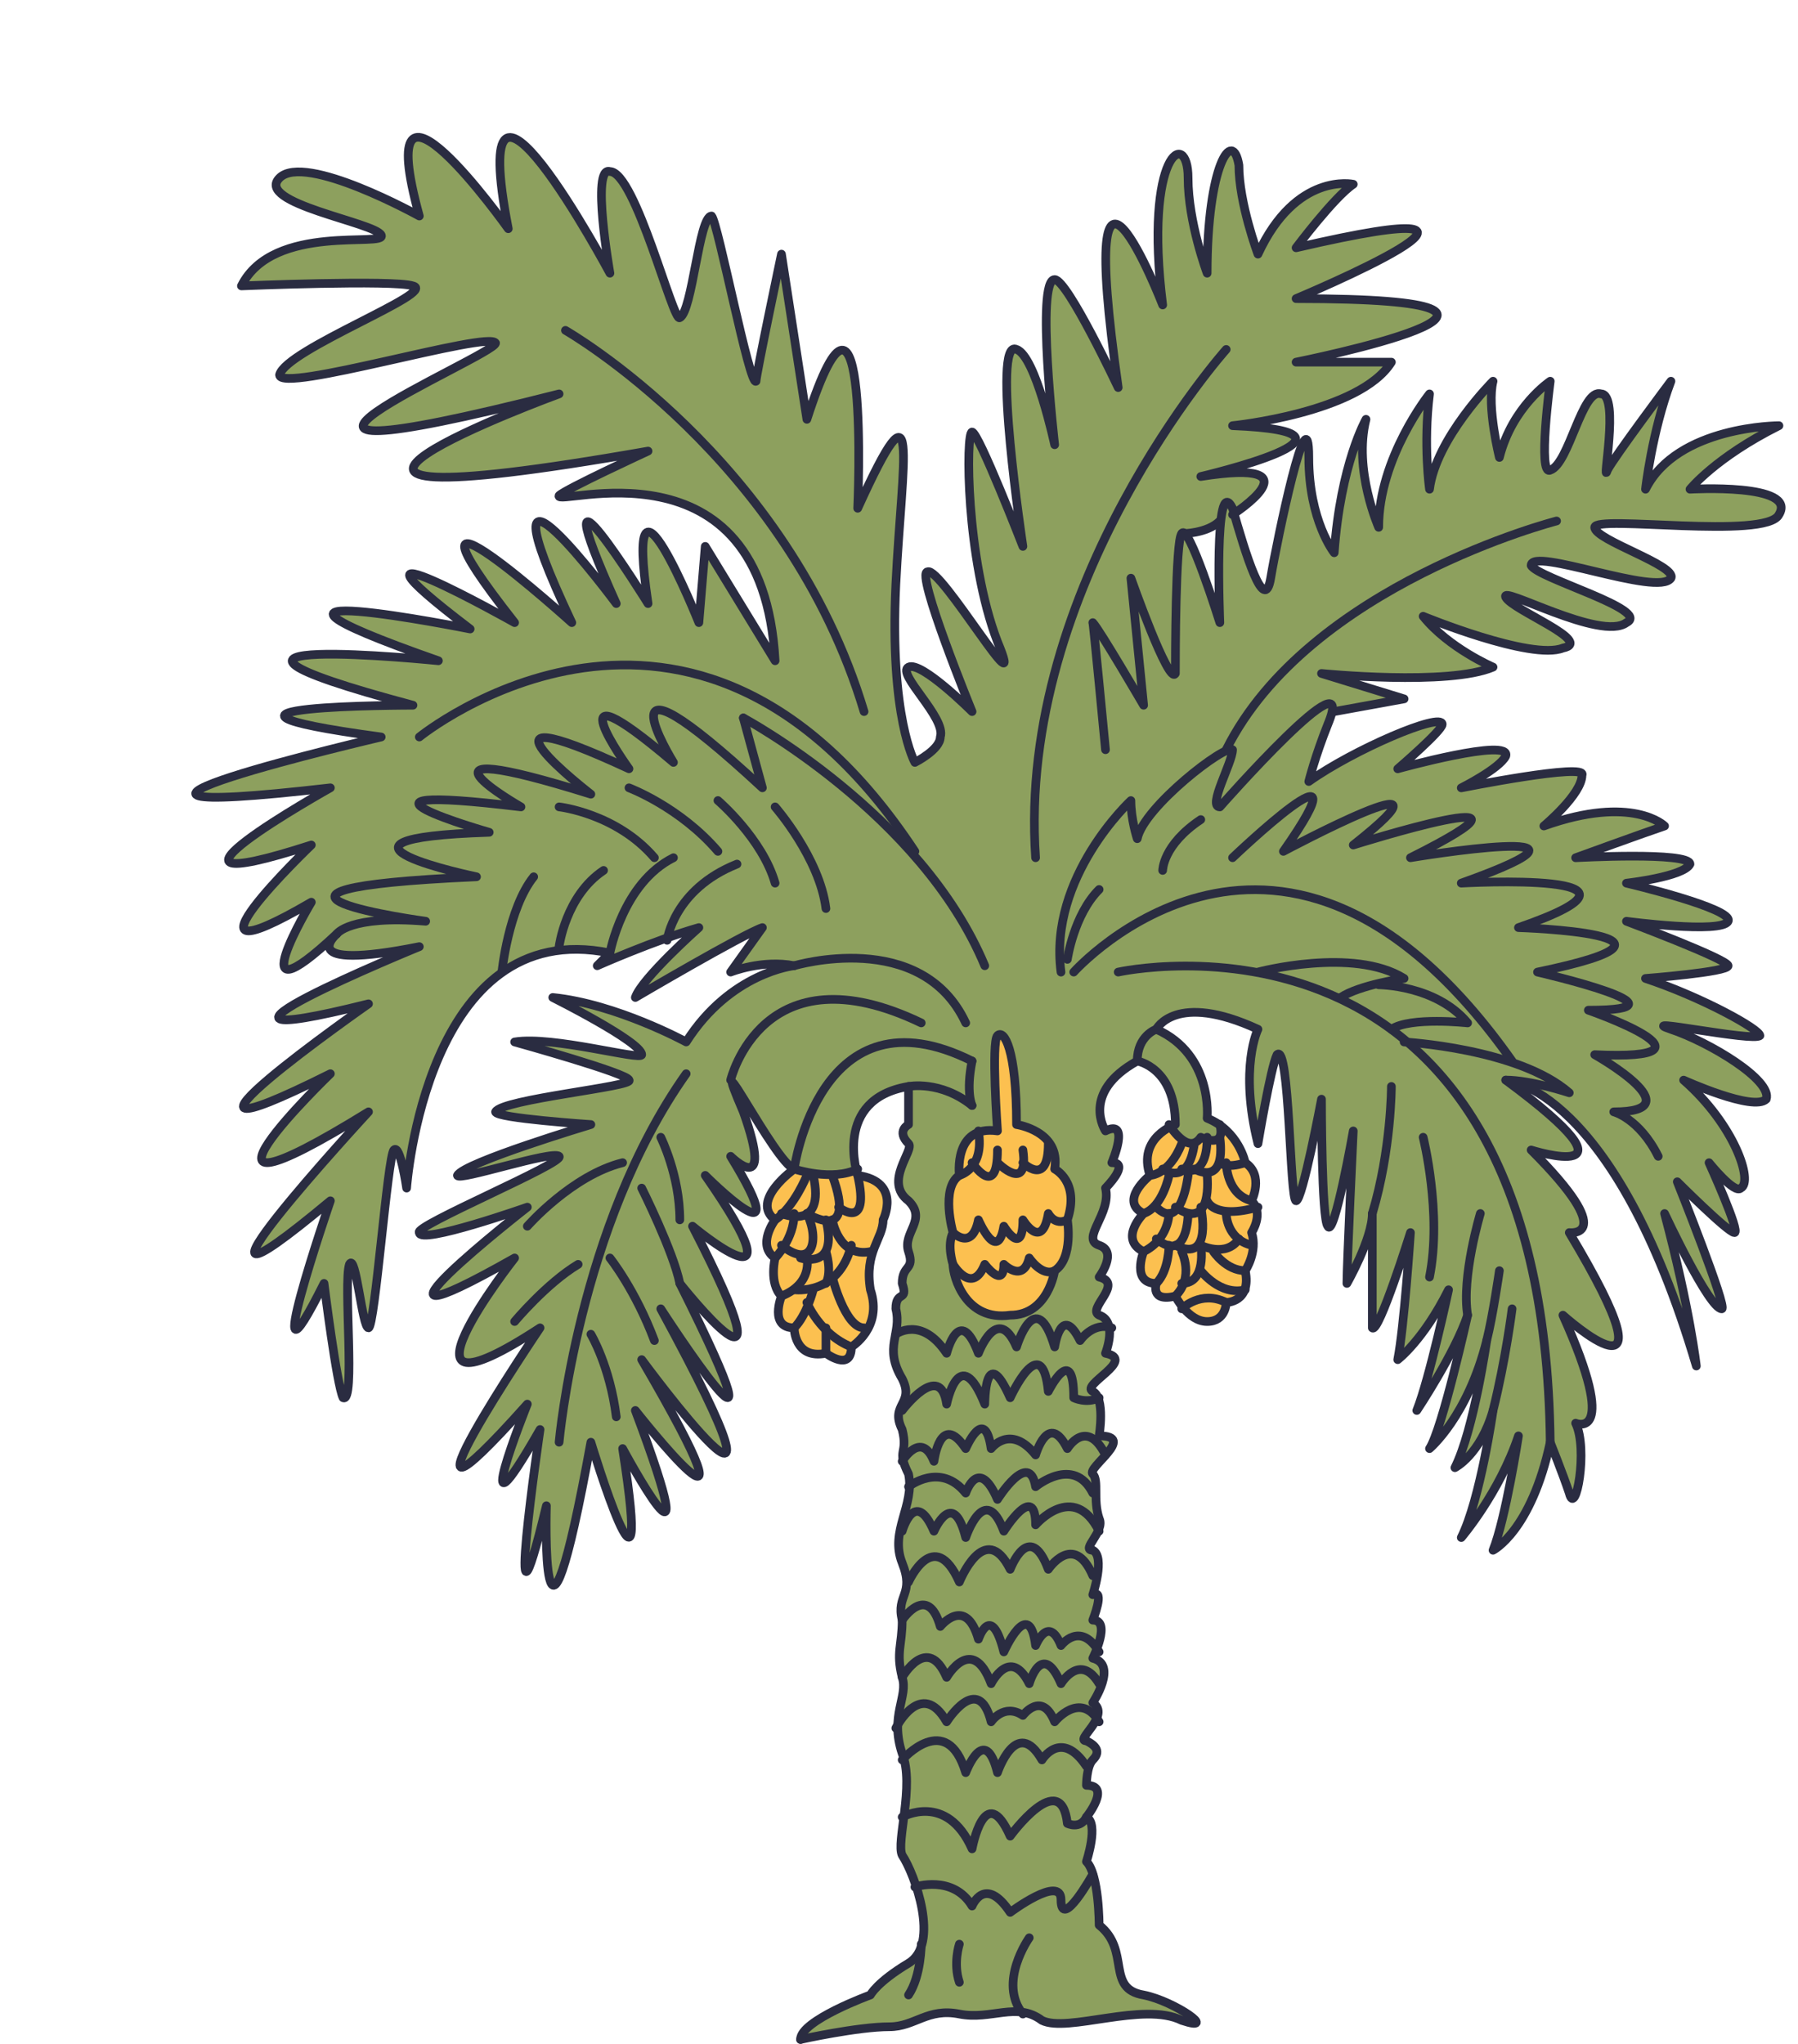 <?xml version="1.0" encoding="UTF-8"?>
<!DOCTYPE svg PUBLIC '-//W3C//DTD SVG 1.0//EN'
          'http://www.w3.org/TR/2001/REC-SVG-20010904/DTD/svg10.dtd'>
<svg clip-rule="evenodd" fill-rule="evenodd" height="321.7" image-rendering="optimizeQuality" preserveAspectRatio="xMidYMid meet" shape-rendering="geometricPrecision" text-rendering="geometricPrecision" version="1.0" viewBox="-30.0 -21.0 283.0 321.7" width="283.0" xmlns="http://www.w3.org/2000/svg" xmlns:xlink="http://www.w3.org/1999/xlink" zoomAndPan="magnify"
><g
  ><g
    ><g id="change1_1"
      ><path d="M129 280c-4,-6 -6,-1 -6,-1 -3,-5 -9,-3 -9,-3 1,3 1,7 1,9 -1,2 -1,3 -2,3 -5,3 -6,5 -6,5 0,0 -11,4 -11,7 0,0 9,-2 14,-2 4,0 6,-3 11,-2 4,1 7,-1 10,0 1,0 2,0 3,1 4,2 16,-3 22,0 6,2 -1,-3 -6,-4 -6,-1 -2,-7 -7,-11 0,0 0,-5 -1,-8 0,0 -5,9 -5,4 0,-4 -8,2 -8,2z" fill="#8da05e"
      /></g
      ><g id="change1_2"
      ><path d="M123 279c0,0 2,-5 6,1 0,0 8,-6 8,-2 0,5 5,-4 5,-4 0,-1 0,-1 -1,-2 0,0 2,-6 0,-7 -1,2 -3,1 -3,1 -1,-9 -9,2 -9,2 -4,-9 -6,2 -6,2 -4,-9 -11,-5 -11,-5 0,3 -1,5 0,6 1,1 1,3 2,5 0,0 6,-2 9,3z" fill="#8da05e"
      /></g
      ><g id="change1_3"
      ><path d="M112 265c0,0 7,-4 11,5 0,0 2,-11 6,-2 0,0 8,-11 9,-2 0,0 2,1 3,-1 0,0 4,-5 0,-5 0,0 0,-2 0,-3 -4,-6 -7,-1 -7,-1 -4,-7 -7,2 -7,2 -2,-8 -5,0 -5,0 -3,-10 -10,-2 -10,-2 1,2 1,6 0,9z" fill="#8da05e"
      /></g
      ><g id="change1_4"
      ><path d="M112 256c0,0 7,-8 10,2 0,0 3,-8 5,0 0,0 3,-9 7,-2 0,0 3,-5 7,1 0,0 1,-1 1,-1 1,-1 1,-2 -1,-3 -1,0 1,-1 2,-3 -3,-5 -7,0 -7,0 -2,-5 -5,-1 -5,-1 -3,-2 -5,1 -5,1 -2,-8 -7,0 -7,0 -4,-7 -8,1 -8,1 0,1 0,2 1,4 0,0 0,0 0,1z" fill="#8da05e"
      /></g
      ><g id="change1_5"
      ><path d="M111 251c0,0 4,-8 8,-1 0,0 5,-8 7,0 0,0 2,-3 5,-1 0,0 3,-4 5,1 0,0 4,-5 7,0 0,-1 0,-2 -1,-3 0,0 0,-1 1,-3 -3,-5 -6,0 -6,0 -3,-7 -5,0 -5,0 -3,-6 -6,0 -6,0 -3,-8 -7,-1 -7,-1 -3,-7 -7,0 -7,0 0,3 -1,5 -1,8z" fill="#8da05e"
      /></g
      ><g id="change1_6"
      ><path d="M112 243c0,0 4,-7 7,0 0,0 4,-7 7,1 0,0 3,-6 6,0 0,0 2,-7 5,0 0,0 3,-5 6,0 1,-1 1,-3 -1,-4 0,0 0,0 1,-1 -3,-5 -6,-1 -6,-1 -2,-5 -4,0 -4,0 -1,-8 -5,1 -5,1 -2,-8 -4,-2 -4,-2 -2,-7 -6,-2 -6,-2 -2,-7 -6,-1 -6,-1 0,0 0,0 0,0 0,4 -1,5 0,9 0,0 0,0 0,0z" fill="#8da05e"
      /></g
      ><g id="change1_7"
      ><path d="M112 234c0,0 4,-6 6,1 0,0 4,-5 6,2 0,0 2,-6 4,2 0,0 4,-9 5,-1 0,0 2,-5 4,0 0,0 3,-4 6,1 0,-2 1,-5 -1,-5 0,0 2,-5 0,-4 0,0 0,-1 0,-3 -3,-7 -7,-1 -7,-1 -3,-8 -6,0 -6,0 -4,-8 -8,2 -8,2 -4,-9 -8,0 -8,0 0,2 -2,3 -1,6z" fill="#8da05e"
      /></g
      ><g id="change1_8"
      ><path d="M113 228c0,0 4,-9 8,0 0,0 4,-10 8,-2 0,0 3,-8 6,0 0,0 4,-6 7,1 1,-1 1,-3 0,-4 -2,0 0,-2 1,-3 -4,-8 -10,-1 -10,-1 0,-7 -5,1 -5,1 -3,-8 -6,1 -6,1 -2,-8 -5,-1 -5,-1 -3,-7 -5,0 -5,0 -1,1 -1,3 0,5 0,1 0,2 1,3z" fill="#8da05e"
      /></g
      ><g id="change1_9"
      ><path d="M117 220c0,0 3,-7 5,1 0,0 3,-9 6,-1 0,0 5,-8 5,-1 0,0 6,-7 10,1 0,-1 0,-2 0,-2 -1,-1 -1,-3 -1,-4 -3,-6 -9,-1 -9,-1 -1,-6 -6,2 -6,2 -3,-7 -5,-1 -5,-1 -4,-5 -9,-1 -9,-1 0,2 -1,4 -1,7 0,0 2,-7 5,0z" fill="#8da05e"
      /></g
      ><g id="change1_10"
      ><path d="M113 213c0,0 5,-4 9,1 0,0 2,-6 5,1 0,0 5,-8 6,-2 0,0 6,-5 9,1 1,-2 1,-3 0,-3 -1,-1 1,-2 2,-3 -3,-6 -6,-1 -6,-1 -3,-6 -5,1 -5,1 -4,-5 -7,-1 -7,-1 -1,-7 -4,0 -4,0 -4,-6 -5,2 -5,2 -2,-5 -5,0 -5,0 0,0 0,1 1,2 0,1 0,1 0,2z" fill="#8da05e"
      /></g
      ><g id="change1_11"
      ><path d="M112 209c0,0 3,-5 5,0 0,0 1,-8 5,-2 0,0 3,-7 4,0 0,0 3,-4 7,1 0,0 2,-7 5,-1 0,0 3,-5 6,1 1,-2 2,-3 -1,-3 0,0 1,-5 0,-6 -2,1 -4,0 -4,0 0,-9 -4,-1 -4,-1 -1,-10 -6,1 -6,1 -4,-9 -4,1 -4,1 -4,-10 -6,0 -6,0 -1,-7 -7,1 -7,1 -1,1 -1,2 0,3 0,3 0,3 0,5z" fill="#8da05e"
      /></g
      ><g id="change1_12"
      ><path d="M112 201c0,0 6,-8 7,-1 0,0 2,-10 6,0 0,0 0,-10 4,-1 0,0 5,-11 6,-1 0,0 4,-8 4,1 0,0 2,1 4,0 -1,-1 -1,-1 -1,-1 -2,-1 7,-5 2,-6 0,0 1,-2 1,-4 -3,-1 -5,2 -5,2 -3,-6 -4,1 -4,1 -3,-10 -6,0 -6,0 -3,-7 -6,1 -6,1 -3,-8 -5,0 -5,0 -4,-6 -8,-3 -8,-3 0,2 -1,4 1,7 1,2 1,3 0,5z" fill="#8da05e"
      /></g
      ><g id="change1_13"
      ><path d="M189 141c-3,-2 -6,-4 -8,-5 -5,-2 -9,-3 -13,-4 0,0 15,-4 23,1 0,0 -2,0 -4,1 0,0 9,0 14,6 0,0 -9,-1 -12,1zm-27 -80c0,5 0,16 0,16 0,0 -4,-11 -6,-14 0,0 4,0 6,-2zm-51 128c0,0 4,-3 8,3 0,0 2,-8 5,0 0,0 3,-8 6,-1 0,0 3,-10 6,0 0,0 1,-7 4,-1 0,0 2,-3 5,-2 0,-1 -1,-1 -2,-2 -2,-1 4,-5 0,-6 0,0 3,-4 0,-5 -3,-1 2,-5 1,-9 0,0 4,-4 1,-4 0,0 3,-7 -1,-5 0,0 -4,-6 5,-11 0,-4 3,-5 3,-5 0,0 3,-6 16,0 0,0 -3,6 0,18 0,0 2,-12 3,-14 2,-2 2,23 3,23 1,0 4,-16 4,-16 0,0 0,19 1,20 1,2 4,-15 4,-15 0,0 -1,21 -1,24 0,0 4,-7 4,-11 0,0 0,17 0,18 1,1 6,-15 6,-15 0,0 -1,15 -2,20 0,0 4,-3 8,-11 0,0 -3,14 -5,19 0,0 6,-9 8,-15 0,0 -4,18 -6,21 0,0 6,-5 9,-17 0,0 -2,14 -5,20 0,0 4,-2 6,-9 0,0 -2,14 -5,20 0,0 6,-7 9,-16 0,0 -2,13 -4,18 0,0 6,-3 9,-17 0,-34 -10,-53 -23,-63 0,0 9,0 17,3 3,1 7,3 9,5 0,0 -6,-2 -10,-2 0,0 17,1 30,45 0,0 -1,-9 -5,-24 0,0 7,15 9,15 1,0 -7,-20 -7,-20 0,0 8,8 9,8 1,0 -4,-11 -4,-11 0,0 4,5 5,4 2,-1 -1,-10 -9,-17 0,0 11,5 13,3 1,-3 -9,-9 -15,-11 -6,-2 13,2 14,1 0,-1 -9,-6 -18,-9 0,0 13,-1 13,-2 0,-1 -16,-7 -16,-7 0,0 15,2 16,0 1,-2 -16,-6 -16,-6 0,0 9,-1 10,-3 0,-2 -18,-1 -18,-1 0,0 11,-4 14,-5 0,0 -5,-5 -19,0 0,0 6,-5 6,-8 1,-2 -19,2 -19,2 0,0 6,-3 7,-5 1,-3 -17,2 -17,2 0,0 7,-6 7,-7 0,-2 -14,4 -21,9 0,0 1,-4 3,-9 1,-1 1,-2 1,-2l11 -2 -13 -4c0,0 20,2 27,-1 0,0 -7,-3 -11,-8 0,0 17,7 22,5 5,-1 -8,-6 -9,-8 -1,-2 15,7 19,4 4,-2 -14,-7 -15,-9 0,-3 20,5 22,2 1,-2 -12,-6 -12,-8 0,-2 27,2 29,-2 3,-5 -14,-4 -14,-4 0,0 4,-5 14,-10 0,0 -16,0 -21,10 0,0 1,-9 4,-17 0,0 -9,12 -10,14 -1,3 2,-12 -1,-12 -3,-1 -5,11 -8,12 -2,1 0,-14 0,-14 0,0 -6,4 -8,12 0,0 -2,-8 -1,-12 0,0 -9,9 -10,17 0,0 -1,-7 0,-15 0,0 -8,10 -8,21 0,0 -4,-9 -2,-17 0,0 -4,7 -5,21 0,0 -4,-5 -4,-15 0,-11 -5,13 -6,19 -1,6 -4,-4 -6,-10 0,0 14,-9 -5,-6 0,0 30,-7 5,-8 0,0 20,-2 25,-10l-15 0c0,0 50,-10 0,-10 0,0 43,-18 0,-8 0,0 6,-8 9,-10 0,0 -9,-2 -15,11 0,0 -3,-8 -3,-14 -1,-6 -5,0 -5,17 0,0 -3,-8 -3,-15 0,-8 -7,-4 -4,20 0,0 -14,-36 -7,13 0,0 -8,-17 -10,-17 -3,0 0,26 0,26 0,0 -3,-14 -6,-15 -4,-2 1,31 1,31 0,0 -7,-18 -8,-18 -1,0 -1,20 4,33 5,12 -9,-12 -11,-11 -2,0 7,22 7,22 0,0 -8,-8 -10,-7 -2,1 6,8 5,11 0,2 -4,4 -4,4 0,0 -4,-7 -3,-28 1,-20 4,-34 -6,-12 0,0 2,-45 -8,-14l-4 -26c0,0 -4,19 -4,20 -1,1 -6,-25 -7,-26 -2,0 -3,15 -5,16 -1,1 -7,-23 -11,-23 -3,-1 0,16 0,16 0,0 -23,-43 -16,-7 0,0 -22,-31 -14,-2 0,0 -18,-10 -22,-6 -4,4 15,7 16,9 1,2 -17,-2 -22,8 0,0 24,-1 27,0 4,1 -20,10 -21,14 0,3 33,-7 34,-5 0,2 -53,24 10,8 0,0 -60,22 14,9 0,0 -13,6 -14,7 -1,2 32,-10 34,26l-11 -18 -1 12c0,0 -12,-30 -8,-3 0,0 -18,-29 -5,0 0,0 -23,-31 -7,3 0,0 -31,-28 -9,0 0,0 -32,-18 -7,1 0,0 -45,-9 -5,5 0,0 -49,-5 -4,7 0,0 -42,0 -5,5 0,0 -60,14 -8,8 0,0 -34,19 -3,9 0,0 -24,23 0,9 0,0 -12,20 4,5 -1,0 -6,6 13,2 0,0 -44,18 -8,9 0,0 -40,28 -6,11 0,0 -28,27 6,6 0,0 -36,39 -6,14 0,0 -12,35 -1,13 0,0 2,16 3,18 2,1 0,-18 1,-21 1,-2 2,10 3,10 1,0 3,-27 4,-28 1,-1 2,6 2,6 0,0 2,-24 15,-34 3,-2 5,-3 9,-4 2,0 5,0 8,1l-2 2c0,0 6,-2 11,-4 2,-1 4,-1 5,-2 0,0 -9,8 -10,11 0,0 17,-10 20,-11l-5 7c0,0 5,-2 10,-1 0,0 -10,1 -17,12 0,0 -11,-6 -21,-7 0,0 14,7 14,9 0,1 -14,-3 -20,-2 0,0 18,5 18,6 1,1 -20,3 -21,5 0,1 15,2 15,2 0,0 -20,6 -21,8 0,1 15,-4 16,-3 1,1 -23,11 -22,12 0,2 17,-4 17,-4 0,0 -32,25 -2,8 0,0 -22,28 4,11 0,0 -27,40 -2,12 0,0 -10,25 2,4 0,0 -6,41 1,12 0,0 -1,34 7,-10 0,0 10,33 5,1 0,0 14,26 2,-6 0,0 22,28 1,-8 0,0 28,38 3,-8 0,0 22,34 3,-4 0,0 19,24 2,-9 0,0 18,15 2,-8 0,0 15,15 4,-3 0,0 7,7 2,-7 -2,-3 -2,-4 -2,-5 0,0 7,13 10,14 0,0 4,-29 28,-17 -1,5 0,7 0,7 -5,-4 -10,-3 -10,-3l0 6c0,0 -2,1 0,3 1,1 -4,6 0,9 3,3 -1,5 0,8 1,3 -1,2 -1,5 1,3 -1,1 -1,4 1,2 0,3 0,4zm9 -11c0,0 -1,-3 0,-5 0,0 -2,-7 1,-9 0,0 -1,-6 3,-7 1,0 2,0 3,0 0,0 -1,-14 0,-15 1,-1 3,2 3,14 0,0 4,0 5,3 1,1 1,2 1,4 0,0 4,2 2,8 0,0 1,6 -2,8 0,0 -1,7 -7,7 -7,1 -9,-6 -9,-8z" fill="#8da05e"
      /></g
      ><g id="change1_14"
      ><path d="M208 146c-8,-3 -17,-3 -17,-3 13,10 23,29 23,63 0,0 2,5 3,8 1,4 3,-7 1,-11 0,0 7,3 -2,-17 0,0 19,17 1,-13 0,0 8,1 -6,-13 0,0 19,6 -4,-11 4,0 10,2 10,2 -2,-2 -6,-4 -9,-5z" fill="#8da05e"
      /></g
      ><g id="change1_15"
      ><path d="M189 141c3,-2 12,-1 12,-1 -5,-6 -14,-6 -14,-6 -2,0 -5,1 -6,2 2,1 5,3 8,5z" fill="#8da05e"
      /></g
      ><g id="change1_16"
      ><path d="M181 136c1,-1 4,-2 6,-2 2,-1 4,-1 4,-1 -8,-5 -23,-1 -23,-1 4,1 8,2 13,4z" fill="#8da05e"
      /></g
      ><g id="change1_17"
      ><path d="M105 163c-1,-4 -1,-11 8,-13 0,0 5,-1 10,3 0,0 -1,-2 0,-7 -24,-12 -28,17 -28,17 0,0 1,0 2,1 0,0 1,0 1,0 1,0 2,0 3,0 1,0 3,-1 4,-1z" fill="#8da05e"
      /></g
      ><g id="change2_1"
      ><path d="M100 188c-2,-2 -3,-4 -3,-4 0,1 -1,3 -2,4 0,0 0,5 5,4 0,-2 0,-4 0,-4z" fill="#fcc050"
      /></g
      ><g id="change2_2"
      ><path d="M97 184c0,0 1,2 3,4 1,1 2,2 4,3 0,0 1,-1 2,-3 -3,0 -5,-8 -5,-8 0,1 -1,1 -1,1 -1,1 -2,1 -2,1 0,0 0,1 -1,2z" fill="#fcc050"
      /></g
      ><g id="change2_3"
      ><path d="M100 188c0,0 0,2 0,4 0,0 4,3 4,-1 -2,-1 -3,-2 -4,-3z" fill="#fcc050"
      /></g
      ><g id="change2_4"
      ><path d="M101 180c0,0 2,8 5,8 1,-2 2,-4 1,-6 0,-3 0,-5 0,-6 -1,0 -2,0 -3,-1 -1,3 -2,4 -3,5z" fill="#fcc050"
      /></g
      ><g id="change2_5"
      ><path d="M104 175c1,1 2,1 3,1 1,-2 2,-3 2,-5 0,0 3,-6 -4,-7 2,9 -3,5 -3,5 0,1 0,2 -1,2 0,0 1,3 3,4z" fill="#fcc050"
      /></g
      ><g id="change2_6"
      ><path d="M102 169c0,0 5,4 3,-5 0,0 0,-1 0,-1 -1,0 -3,1 -4,1 1,3 1,4 1,5z" fill="#fcc050"
      /></g
      ><g id="change2_7"
      ><path d="M104 175c-2,-1 -3,-4 -3,-4 0,0 -1,0 -1,0 1,3 0,4 0,5 0,0 1,3 0,5 0,0 1,0 1,-1 1,-1 2,-2 3,-5z" fill="#fcc050"
      /></g
      ><g id="change2_8"
      ><path d="M100 176c-1,1 -3,1 -3,1 0,0 1,3 -2,5 0,0 1,0 3,0 0,0 1,0 2,-1 1,-2 0,-5 0,-5z" fill="#fcc050"
      /></g
      ><g id="change2_9"
      ><path d="M95 182c3,-2 2,-5 2,-5 -1,0 -1,0 -1,0 -1,0 -2,-1 -3,-2 0,1 -1,2 -1,2 0,0 -1,4 1,6 1,-1 1,-1 2,-1z" fill="#fcc050"
      /></g
      ><g id="change2_10"
      ><path d="M98 182c-2,0 -3,0 -3,0 -1,0 -1,0 -2,1 0,0 -2,5 2,5 1,-1 2,-3 2,-4 1,-1 1,-2 1,-2z" fill="#fcc050"
      /></g
      ><g id="change2_11"
      ><path d="M93 170c3,-2 4,-6 4,-6 -1,-1 -2,-1 -2,-1 0,0 -7,5 -3,8 1,-1 1,-1 1,-1z" fill="#fcc050"
      /></g
      ><g id="change2_12"
      ><path d="M95 170c-1,0 -2,0 -2,0 0,0 0,0 -1,1 0,0 -3,4 0,6 0,0 1,-1 1,-2 1,-1 2,-3 2,-5z" fill="#fcc050"
      /></g
      ><g id="change2_13"
      ><path d="M95 170c0,2 -1,4 -2,5 1,1 2,2 3,2 2,0 3,-3 1,-7 0,0 0,0 0,0 -1,1 -2,1 -2,0z" fill="#fcc050"
      /></g
      ><g id="change2_14"
      ><path d="M97 170c2,4 1,7 -1,7 0,0 0,0 1,0 0,0 2,0 3,-1 0,-1 1,-2 0,-5 -1,0 -2,0 -3,-1z" fill="#fcc050"
      /></g
      ><g id="change2_15"
      ><path d="M97 170c1,1 2,1 3,1 0,0 1,0 1,0 1,0 1,-1 1,-2 0,-1 0,-2 -1,-5 -1,0 -2,0 -3,0 1,4 0,5 -1,6 0,0 0,0 0,0z" fill="#fcc050"
      /></g
      ><g id="change2_16"
      ><path d="M97 170c1,-1 2,-2 1,-6 0,0 -1,0 -1,0 0,0 -1,4 -4,6 0,0 1,0 2,0 0,1 1,1 2,0 0,0 0,0 0,0z" fill="#fcc050"
      /></g
      ><g id="change2_17"
      ><path d="M121 164c-3,2 -1,9 -1,9 0,0 3,3 4,-2 0,0 3,7 4,1 0,0 3,5 3,-1 0,0 3,5 4,-1 0,0 1,2 3,1 2,-6 -2,-8 -2,-8 0,-2 0,-3 -1,-4 0,7 -4,3 -4,3 0,5 -4,0 -4,0 -1,4 -4,0 -4,0 -1,1 -2,2 -2,2z" fill="#fcc050"
      /></g
      ><g id="change2_18"
      ><path d="M127 162c0,0 4,5 4,0 0,0 4,4 4,-3 -1,-3 -5,-3 -5,-3 0,-12 -2,-15 -3,-14 -1,1 0,15 0,15 -1,0 -2,0 -3,0 1,3 0,5 -1,5 0,0 3,4 4,0z" fill="#fcc050"
      /></g
      ><g id="change2_19"
      ><path d="M123 162c1,0 2,-2 1,-5 -4,1 -3,7 -3,7 0,0 1,-1 2,-2z" fill="#fcc050"
      /></g
      ><g id="change2_20"
      ><path d="M128 178c0,4 -3,0 -3,0 -2,5 -5,0 -5,0 0,2 2,9 9,8 6,0 7,-7 7,-7 -2,1 -4,-2 -4,-2 -1,4 -4,1 -4,1z" fill="#fcc050"
      /></g
      ><g id="change2_21"
      ><path d="M125 178c0,0 3,4 3,0 0,0 3,3 4,-1 0,0 2,3 4,2 3,-2 2,-8 2,-8 -2,1 -3,-1 -3,-1 -1,6 -4,1 -4,1 0,6 -3,1 -3,1 -1,6 -4,-1 -4,-1 -1,5 -4,2 -4,2 -1,2 0,5 0,5 0,0 3,5 5,0z" fill="#fcc050"
      /></g
      ><g id="change1_18"
      ><path d="M149 146c0,0 6,1 6,10 0,0 0,0 -1,0 0,0 1,2 2,3 1,0 1,0 2,0 0,0 1,0 1,-1 0,0 0,0 1,0 0,1 1,1 2,0 0,0 0,-1 0,-2 -1,0 -1,-1 -2,-1 0,0 1,-10 -8,-14 0,0 -3,1 -3,5z" fill="#8da05e"
      /></g
      ><g id="change2_22"
      ><path d="M154 156c0,1 -5,3 -3,8 0,0 1,0 2,-1 1,0 2,-2 3,-4 -1,-1 -2,-3 -2,-3z" fill="#fcc050"
      /></g
      ><g id="change2_23"
      ><path d="M153 163c-1,1 -2,1 -2,1 0,0 -5,4 -1,6 1,0 1,-1 2,-1 2,-2 2,-5 2,-5 -1,-1 -1,-1 -1,-1z" fill="#fcc050"
      /></g
      ><g id="change2_24"
      ><path d="M152 169c-1,0 -1,1 -2,1 0,0 -4,4 0,6 1,0 2,-1 2,-2 2,-2 2,-4 2,-4 0,0 -1,-1 -2,-1z" fill="#fcc050"
      /></g
      ><g id="change2_25"
      ><path d="M152 174c0,1 -1,2 -2,2 0,0 -2,5 2,5 2,-2 2,-6 2,-6 0,0 -1,0 -2,-1z" fill="#fcc050"
      /></g
      ><g id="change2_26"
      ><path d="M154 175c0,0 0,4 -2,6 0,0 -1,3 3,2 1,0 1,-1 1,-2 1,-3 0,-5 0,-5 0,0 0,0 -1,-1 0,0 -1,0 -1,0z" fill="#fcc050"
      /></g
      ><g id="change2_27"
      ><path d="M163 184c-4,-2 -7,1 -7,1 1,1 2,2 4,2 3,0 3,-3 3,-3z" fill="#fcc050"
      /></g
      ><g id="change2_28"
      ><path d="M156 185c0,0 3,-3 7,-1 0,0 2,0 3,-2 -4,1 -7,-3 -7,-3 0,1 -1,2 -3,2 0,1 0,2 -1,2 0,0 0,0 0,0 0,0 1,1 1,2z" fill="#fcc050"
      /></g
      ><g id="change2_29"
      ><path d="M156 181c2,0 3,-1 3,-2 1,-2 0,-4 0,-4 0,0 0,0 0,0 -1,1 -2,1 -3,1 0,0 1,2 0,5z" fill="#fcc050"
      /></g
      ><g id="change2_30"
      ><path d="M159 179c0,0 3,4 7,3 1,-1 1,-2 0,-3 -3,0 -5,-3 -5,-3 -1,0 -1,0 -2,-1 0,0 1,2 0,4z" fill="#fcc050"
      /></g
      ><g id="change2_31"
      ><path d="M161 176c0,0 2,3 5,3 0,0 1,-1 1,-4 -1,0 -1,0 -2,-1 -1,2 -3,2 -4,2z" fill="#fcc050"
      /></g
      ><g id="change2_32"
      ><path d="M161 176c1,0 3,0 4,-2 -2,-2 -2,-4 -2,-4 -2,-1 -3,-2 -3,-2 0,0 0,1 -1,1 0,0 1,4 0,6 0,0 0,0 0,0 1,1 1,1 2,1z" fill="#fcc050"
      /></g
      ><g id="change2_33"
      ><path d="M163 170c0,0 0,2 2,4 1,1 1,1 2,1 0,0 0,-1 0,-2 0,0 1,-2 1,-4 -2,1 -4,1 -5,1z" fill="#fcc050"
      /></g
      ><g id="change2_34"
      ><path d="M163 170c1,0 3,0 5,-1 -1,0 -1,-1 -1,-1 -4,-1 -4,-6 -4,-6 -1,0 -1,0 -1,0 0,1 -1,1 -2,2 0,0 0,2 0,4 0,0 1,1 3,2z" fill="#fcc050"
      /></g
      ><g id="change2_35"
      ><path d="M163 162c0,0 0,5 4,6 0,0 2,-4 -1,-6 -1,1 -2,1 -3,0z" fill="#fcc050"
      /></g
      ><g id="change2_36"
      ><path d="M163 162c1,1 2,1 3,0 0,0 -1,-4 -4,-6 0,1 0,2 0,2 0,2 0,3 0,4 0,0 0,0 1,0z" fill="#fcc050"
      /></g
      ><g id="change2_37"
      ><path d="M162 162c0,-1 0,-2 0,-4 -1,1 -2,1 -2,0 0,3 -1,5 -2,5 0,0 1,1 2,1 1,-1 2,-1 2,-2z" fill="#fcc050"
      /></g
      ><g id="change2_38"
      ><path d="M158 163c1,0 2,-2 2,-5 -1,0 -1,0 -1,0 0,1 -1,1 -1,1 -1,3 -1,4 -2,4 0,0 0,1 1,1 0,0 1,0 1,-1z" fill="#fcc050"
      /></g
      ><g id="change2_39"
      ><path d="M156 163c1,0 1,-1 2,-4 -1,0 -1,0 -2,0 -1,2 -2,4 -3,4 0,0 0,0 1,1 0,0 1,0 2,-1z" fill="#fcc050"
      /></g
      ><g id="change2_40"
      ><path d="M157 164c-1,0 -1,-1 -1,-1 -1,1 -2,1 -2,1 0,0 0,3 -2,5 1,0 2,1 2,1 0,0 1,0 1,-1 2,-1 2,-5 2,-5z" fill="#fcc050"
      /></g
      ><g id="change2_41"
      ><path d="M157 164c0,0 0,4 -2,5 1,1 1,1 2,1 1,1 2,0 2,-1 1,0 1,-1 1,-1 0,-2 0,-4 0,-4 -1,0 -2,-1 -2,-1 0,1 -1,1 -1,1z" fill="#fcc050"
      /></g
      ><g id="change2_42"
      ><path d="M157 170c-1,0 -1,0 -2,-1 0,1 -1,1 -1,1 0,0 0,2 -2,4 1,1 2,1 2,1 0,0 1,0 1,0 2,0 2,-5 2,-5z" fill="#fcc050"
      /></g
      ><g id="change2_43"
      ><path d="M157 170c0,0 0,5 -2,5 1,1 1,1 1,1 1,0 2,0 3,-1 1,-2 0,-6 0,-6 0,1 -1,2 -2,1z" fill="#fcc050"
      /></g
      ><g fill="none" stroke="#2a2c41" stroke-linecap="round" stroke-linejoin="round" stroke-width="1.365"
      ><path d="M96 300c0,0 9,-2 14,-2 4,0 6,-3 11,-2 5,1 9,-2 13,1 4,2 16,-3 22,0 6,2 -1,-3 -6,-4 -6,-1 -2,-7 -7,-11 0,0 0,-8 -2,-10 0,0 2,-6 0,-7 0,0 4,-5 0,-5 0,0 0,-3 1,-4 1,-1 1,-2 -1,-3 -2,0 4,-4 1,-6 0,0 4,-6 0,-7 0,0 3,-6 0,-6 0,0 2,-5 0,-4 0,0 2,-6 0,-7 -2,0 2,-3 1,-5 -1,-3 0,-6 -1,-7 -1,-1 7,-6 1,-6 0,0 1,-6 -1,-7 -2,-1 7,-5 2,-6 0,0 2,-5 -1,-6 -2,-1 4,-5 0,-6 0,0 3,-4 0,-5 -3,-1 2,-5 1,-9 0,0 4,-4 1,-4 0,0 3,-7 -1,-5 0,0 -4,-6 5,-11 0,0 6,1 6,10 0,0 -6,2 -4,8 0,0 -5,4 -1,6 0,0 -4,4 0,6 0,0 -2,5 2,5 0,0 -1,3 3,2 0,0 2,4 5,4 3,0 3,-3 3,-3 0,0 4,0 3,-5 0,0 2,-3 1,-6 0,0 2,-3 0,-5 0,0 2,-4 -1,-6 0,0 -1,-5 -6,-7 0,0 1,-10 -8,-14 0,0 3,-6 16,0 0,0 -3,6 0,18 0,0 2,-12 3,-14 2,-2 2,23 3,23 1,0 4,-16 4,-16 0,0 0,19 1,20 1,2 4,-15 4,-15 0,0 -1,21 -1,24 0,0 4,-7 4,-11 0,0 0,17 0,18 1,1 6,-15 6,-15 0,0 -1,15 -2,20 0,0 4,-3 8,-11 0,0 -3,14 -5,19 0,0 6,-9 8,-15 0,0 -4,18 -6,21 0,0 6,-5 9,-17 0,0 -2,14 -5,20 0,0 4,-2 6,-9 0,0 -2,14 -5,20 0,0 6,-7 9,-16 0,0 -2,13 -4,18 0,0 6,-3 9,-17 0,0 2,5 3,8 1,4 3,-7 1,-11 0,0 7,3 -2,-17 0,0 19,17 1,-13 0,0 8,1 -6,-13 0,0 19,6 -4,-11 0,0 17,1 30,45 0,0 -1,-9 -5,-24 0,0 7,15 9,15 1,0 -7,-20 -7,-20 0,0 8,8 9,8 1,0 -4,-11 -4,-11 0,0 4,5 5,4 2,-1 -1,-10 -9,-17 0,0 11,5 13,3 1,-3 -9,-9 -15,-11 -6,-2 13,2 14,1 0,-1 -9,-6 -18,-9 0,0 13,-1 13,-2 0,-1 -16,-7 -16,-7 0,0 15,2 16,0 1,-2 -16,-6 -16,-6 0,0 9,-1 10,-3 0,-2 -18,-1 -18,-1 0,0 11,-4 14,-5 0,0 -5,-5 -19,0 0,0 6,-5 6,-8 1,-2 -19,2 -19,2 0,0 6,-3 7,-5 1,-3 -17,2 -17,2 0,0 7,-6 7,-7 0,-2 -14,4 -21,9 0,0 1,-4 3,-9 5,-12 -17,13 -17,13 -2,0 2,-7 2,-9 -1,-1 -14,9 -15,14 0,0 -1,-3 -1,-6 0,0 -13,12 -11,27"
        /><path d="M146 132c0,0 67,-15 68,74"
        /><path d="M208 185c0,0 -1,8 -3,16"
        /><path d="M206 179c0,0 -1,7 -2,11"
        /><path d="M203 170c0,0 -3,10 -2,16"
        /><path d="M194 158c0,0 3,12 1,22"
        /><path d="M189 150c0,0 0,10 -3,20"
        /><path d="M168 132c0,0 15,-4 23,1 0,0 -7,1 -10,3"
        /><path d="M187 134c0,0 9,0 14,6 0,0 -9,-1 -12,1"
        /><path d="M191 143c0,0 18,1 26,8 0,0 -6,-2 -10,-2"
        /><path d="M139 132c0,0 33,-37 69,14"
        /><path d="M138 130c0,0 1,-7 5,-11"
        /><path d="M153 116c0,0 0,-4 6,-8"
        /><path d="M164 114c0,0 22,-21 8,-1 0,0 30,-16 11,-1 0,0 35,-11 9,2 0,0 36,-6 8,4 0,0 35,-2 9,7 0,0 32,1 3,7 0,0 26,6 8,6 0,0 23,8 1,7 0,0 16,9 3,9 0,0 4,1 7,7"
        /><path d="M180 91l11 -2 -13 -4c0,0 20,2 27,-1 0,0 -7,-3 -11,-8 0,0 17,7 22,5 5,-1 -8,-6 -9,-8 -1,-2 15,7 19,4 4,-2 -14,-7 -15,-9 0,-3 20,5 22,2 1,-2 -12,-6 -12,-8 0,-2 27,2 29,-2 3,-5 -14,-4 -14,-4 0,0 4,-5 14,-10 0,0 -16,0 -21,10 0,0 1,-9 4,-17 0,0 -9,12 -10,14 -1,3 2,-12 -1,-12 -3,-1 -5,11 -8,12 -2,1 0,-14 0,-14 0,0 -6,4 -8,12 0,0 -2,-8 -1,-12 0,0 -9,9 -10,17 0,0 -1,-7 0,-15 0,0 -8,10 -8,21 0,0 -4,-9 -2,-17 0,0 -4,7 -5,21 0,0 -4,-5 -4,-15 0,-11 -5,13 -6,19 -1,6 -4,-4 -6,-11 -3,-6 -2,18 -2,18 0,0 -5,-16 -6,-14 -1,1 -1,20 -1,22 -1,2 -7,-15 -7,-15l2 20c0,0 -7,-12 -8,-13 0,-1 2,20 2,20"
        /><path d="M156 63c0,0 4,0 6,-2"
        /><path d="M164 60c0,0 14,-9 -5,-6 0,0 30,-7 5,-8 0,0 20,-2 25,-10l-15 0c0,0 50,-10 0,-10 0,0 43,-18 0,-8 0,0 6,-8 9,-10 0,0 -9,-2 -15,11 0,0 -3,-8 -3,-14 -1,-6 -5,0 -5,17 0,0 -3,-8 -3,-15 0,-8 -7,-4 -4,20 0,0 -14,-36 -7,13 0,0 -8,-17 -10,-17 -3,0 0,26 0,26 0,0 -3,-14 -6,-15 -4,-2 1,31 1,31 0,0 -7,-18 -8,-18 -1,0 -1,20 4,33 5,12 -9,-12 -11,-11 -2,0 7,22 7,22 0,0 -8,-8 -10,-7 -2,1 6,8 5,11 0,2 -4,4 -4,4 0,0 -4,-7 -3,-28 1,-20 4,-34 -6,-12 0,0 2,-45 -8,-14l-4 -26c0,0 -4,19 -4,20 -1,1 -6,-25 -7,-26 -2,0 -3,15 -5,16 -1,1 -7,-23 -11,-23 -3,-1 0,16 0,16 0,0 -23,-43 -16,-7 0,0 -22,-31 -14,-2 0,0 -18,-10 -22,-6 -4,4 15,7 16,9 1,2 -17,-2 -22,8 0,0 24,-1 27,0 4,1 -20,10 -21,14 0,3 33,-7 34,-5 0,2 -53,24 10,8 0,0 -60,22 14,9 0,0 -13,6 -14,7 -1,2 32,-10 34,26l-11 -18 -1 12c0,0 -12,-30 -8,-3 0,0 -18,-29 -5,0 0,0 -23,-31 -7,3 0,0 -31,-28 -9,0 0,0 -32,-18 -7,1 0,0 -45,-9 -5,5 0,0 -49,-5 -4,7 0,0 -42,0 -5,5 0,0 -60,14 -8,8 0,0 -34,19 -3,9 0,0 -24,23 0,9 0,0 -12,20 4,5 0,0 -7,6 13,2 0,0 -44,18 -8,9 0,0 -40,28 -6,11 0,0 -28,27 6,6 0,0 -36,39 -6,14 0,0 -12,35 -1,13 0,0 2,16 3,18 2,1 0,-18 1,-21 1,-2 2,10 3,10 1,0 3,-27 4,-28 1,-1 2,6 2,6 0,0 3,-43 32,-37l-2 2c0,0 9,-4 16,-6 0,0 -9,8 -10,11 0,0 17,-10 20,-11l-5 7c0,0 5,-2 10,-1 0,0 -10,1 -17,12 0,0 -11,-6 -21,-7 0,0 14,7 14,9 0,1 -14,-3 -20,-2 0,0 18,5 18,6 1,1 -20,3 -21,5 0,1 15,2 15,2 0,0 -20,6 -21,8 0,1 15,-4 16,-3 1,1 -23,11 -22,12 0,2 17,-4 17,-4 0,0 -32,25 -2,8 0,0 -22,28 4,11 0,0 -27,40 -2,12 0,0 -10,25 2,4 0,0 -6,41 1,12 0,0 -1,34 7,-10 0,0 10,33 5,1 0,0 14,26 2,-6 0,0 22,28 1,-8 0,0 28,38 3,-8 0,0 22,34 3,-4 0,0 19,24 2,-9 0,0 18,15 2,-8 0,0 15,15 4,-3 0,0 7,7 2,-7 -6,-14 5,8 8,9 0,0 -7,5 -3,8 0,0 -3,4 0,6 0,0 -1,4 1,6 0,0 -2,5 2,5 0,0 0,5 5,4 0,0 4,3 4,-1 0,0 5,-3 3,-9 -1,-6 2,-8 2,-11 0,0 3,-6 -4,-7 0,0 -4,-12 8,-14l0 6c0,0 -2,1 0,3 1,1 -4,6 0,9 3,3 -1,5 0,8 1,3 -1,2 -1,5 1,3 -1,1 -1,4 1,4 -2,6 1,11 2,4 -2,4 0,8 1,4 -1,3 1,7 1,5 -3,9 -1,14 2,5 -1,5 0,9 0,4 -1,5 0,9 1,3 -2,6 0,12 2,5 -1,14 0,16 2,3 6,14 1,17 -5,3 -6,5 -6,5 0,0 -11,4 -11,7"
        /><path d="M114 276c0,0 6,-2 9,3 0,0 2,-5 6,1 0,0 8,-6 8,-2 0,5 5,-4 5,-4"
        /><path d="M112 265c0,0 7,-4 11,5 0,0 2,-11 6,-2 0,0 8,-11 9,-2 0,0 2,1 3,-1"
        /><path d="M112 256c0,0 7,-8 10,2 0,0 3,-8 5,0 0,0 3,-9 7,-2 0,0 3,-5 7,1"
        /><path d="M111 251c0,0 4,-8 8,-1 0,0 5,-8 7,0 0,0 2,-3 5,-1 0,0 3,-4 5,1 0,0 4,-5 7,0"
        /><path d="M111 189c0,0 4,-3 8,3 0,0 2,-8 5,0 0,0 3,-8 6,-1 0,0 3,-10 6,0 0,0 1,-7 4,-1 0,0 2,-3 5,-2"
        /><path d="M112 201c0,0 6,-8 7,-1 0,0 2,-10 6,0 0,0 0,-10 4,-1 0,0 5,-11 6,-1 0,0 4,-8 4,1 0,0 2,1 4,0"
        /><path d="M112 209c0,0 3,-5 5,0 0,0 1,-8 5,-2 0,0 3,-7 4,0 0,0 3,-4 7,1 0,0 2,-7 5,-1 0,0 3,-5 6,1"
        /><path d="M113 213c0,0 5,-4 9,1 0,0 2,-6 5,1 0,0 5,-8 6,-2 0,0 6,-5 9,1"
        /><path d="M112 220c0,0 2,-7 5,0 0,0 3,-7 5,1 0,0 3,-9 6,-1 0,0 5,-8 5,-1 0,0 6,-7 10,1"
        /><path d="M113 228c0,0 4,-9 8,0 0,0 4,-10 8,-2 0,0 3,-8 6,0 0,0 4,-6 7,1"
        /><path d="M112 234c0,0 4,-6 6,1 0,0 4,-5 6,2 0,0 2,-6 4,2 0,0 4,-9 5,-1 0,0 2,-5 4,0 0,0 3,-4 6,1"
        /><path d="M112 243c0,0 4,-7 7,0 0,0 4,-7 7,1 0,0 3,-6 6,0 0,0 2,-7 5,0 0,0 3,-5 6,0"
        /><path d="M121 285c0,0 -1,3 0,6"
        /><path d="M115 285c0,0 0,5 -2,8"
        /><path d="M132 284c0,0 -5,7 -1,12"
        /><path d="M85 149c0,0 5,-21 30,-9"
        /><path d="M95 131c0,0 20,-6 27,9"
        /><path d="M95 163c0,0 4,-29 28,-17"
        /><path d="M113 150c0,0 5,-1 10,3"
        /><path d="M123 153c0,0 -1,-2 0,-7"
        /><path d="M95 163c0,0 6,2 10,0"
        /><path d="M58 206c0,0 3,-34 20,-58"
        /><path d="M63 189c0,0 3,5 4,13"
        /><path d="M66 177c0,0 4,5 7,13"
        /><path d="M71 166c0,0 5,10 6,15"
        /><path d="M74 158c0,0 3,6 3,13"
        /><path d="M53 172c0,0 7,-8 15,-10"
        /><path d="M51 187c0,0 5,-6 10,-9"
        /><path d="M23 126c0,0 2,-3 14,-2 0,0 -37,-5 8,-7 0,0 -29,-6 2,-7 0,0 -28,-8 5,-4 0,0 -21,-12 11,-2 0,0 -22,-17 6,-4 0,0 -13,-18 7,-1 0,0 -13,-21 14,4l-3 -11"
        /><path d="M87 92c0,0 28,15 38,39"
        /><path d="M58 106c0,0 9,1 15,8"
        /><path d="M69 103c0,0 8,3 14,10"
        /><path d="M83 105c0,0 7,6 9,13"
        /><path d="M92 106c0,0 7,8 8,16"
        /><path d="M49 132c0,0 1,-10 5,-15"
        /><path d="M58 128c0,0 1,-8 7,-12"
        /><path d="M66 129c0,0 2,-11 10,-15"
        /><path d="M75 127c0,0 1,-8 11,-12"
        /><path d="M36 95c0,0 43,-35 78,18"
        /><path d="M59 31c0,0 35,20 47,60"
        /><path d="M163 34c0,0 -33,37 -30,80"
        /><path d="M215 61c0,0 -39,10 -52,36"
        /><path d="M97 164c0,0 -2,5 -5,7"
        /><path d="M93 170c0,0 7,3 5,-6"
        /><path d="M97 170c0,0 8,5 4,-6"
        /><path d="M102 169c0,0 5,4 3,-5"
        /><path d="M92 177c0,0 3,-3 3,-7"
        /><path d="M93 175c5,4 6,-1 4,-5"
        /><path d="M96 177c0,0 6,2 4,-6"
        /><path d="M101 171c0,0 1,6 6,5"
        /><path d="M97 177c0,0 1,4 -4,6"
        /><path d="M95 182c0,0 7,1 9,-7"
        /><path d="M100 176c0,0 1,3 0,5"
        /><path d="M101 180c0,0 2,8 5,8"
        /><path d="M98 182c0,0 -1,4 -3,6"
        /><path d="M97 184c0,0 2,5 7,7"
        /><path d="M100 188c0,0 0,2 0,4"
        /><path d="M152 141c0,0 -3,1 -3,5"
        /><path d="M154 156c0,0 3,5 5,2 0,0 4,2 3,-2"
        /><path d="M151 164c0,0 3,0 5,-5"
        /><path d="M153 163c0,0 4,3 5,-4"
        /><path d="M156 163c0,0 4,2 4,-5"
        /><path d="M158 163c0,0 5,3 4,-5"
        /><path d="M162 162c0,0 1,1 4,0"
        /><path d="M154 164c0,0 -1,5 -4,6"
        /><path d="M157 164c0,0 -1,9 -5,5"
        /><path d="M160 164c0,0 1,9 -5,5"
        /><path d="M163 162c0,0 0,5 4,6"
        /><path d="M160 168c0,0 1,3 8,1"
        /><path d="M154 170c0,0 0,4 -4,6"
        /><path d="M157 170c0,0 0,8 -5,4"
        /><path d="M159 169c0,0 2,9 -4,6"
        /><path d="M163 170c0,0 0,4 4,5"
        /><path d="M159 175c0,0 4,2 6,-1"
        /><path d="M154 175c0,0 0,4 -2,6"
        /><path d="M156 176c0,0 2,4 -1,7"
        /><path d="M161 176c0,0 2,3 5,3"
        /><path d="M159 175c0,0 1,6 -3,6"
        /><path d="M159 179c0,0 3,4 7,3"
        /><path d="M156 185c0,0 3,-3 7,-1"
        /><path d="M127 157c0,0 -1,-14 0,-15 1,-1 3,2 3,14 0,0 7,1 6,7 0,0 4,2 2,8 0,0 1,6 -2,8 0,0 -1,7 -7,7 -7,1 -9,-6 -9,-8 0,0 -1,-3 0,-5 0,0 -2,-7 1,-9 0,0 -1,-8 6,-7z"
        /><path d="M121 164c0,0 4,-1 3,-7"
        /><path d="M123 162c0,0 4,6 4,-2"
        /><path d="M127 162c0,0 5,5 4,-2"
        /><path d="M131 162c0,0 4,4 4,-3"
        /><path d="M120 173c0,0 3,3 4,-2 0,0 3,7 4,1 0,0 3,5 3,-1 0,0 3,5 4,-1 0,0 1,2 3,1"
        /><path d="M120 178c0,0 3,5 5,0 0,0 3,4 3,0 0,0 3,3 4,-1 0,0 2,3 4,2"
      /></g
    ></g
  ></g
></svg
>
